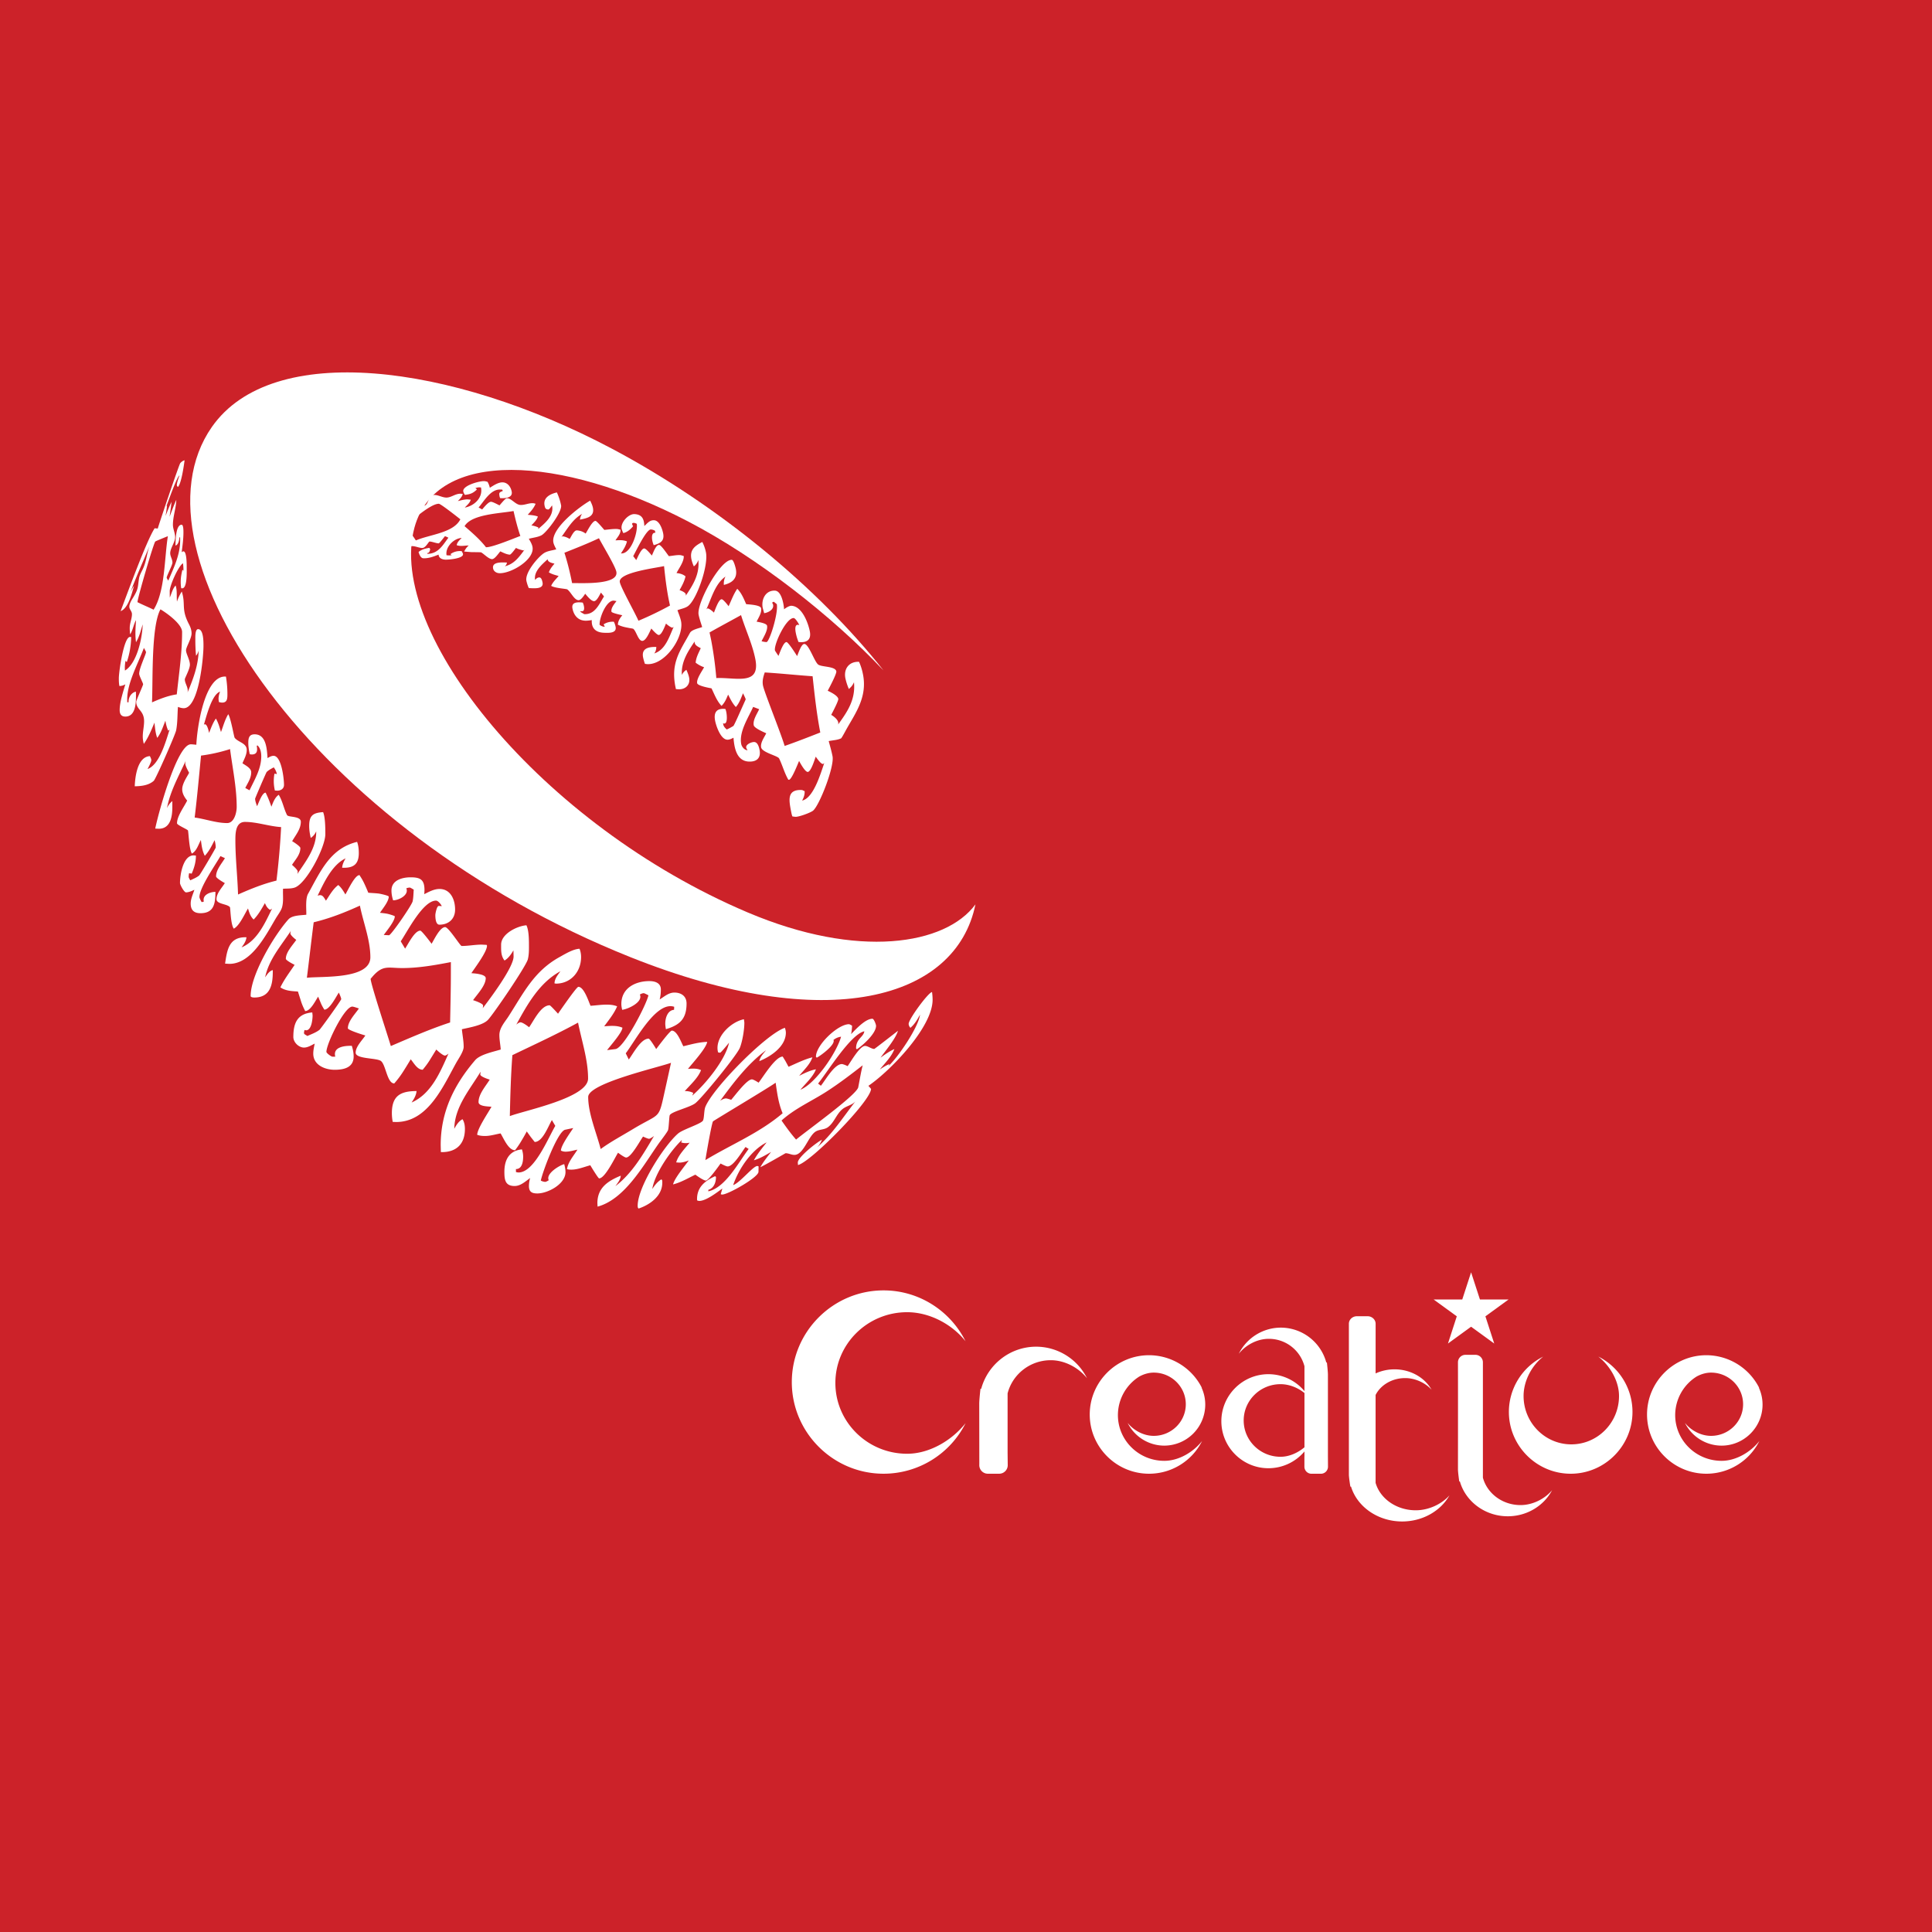 <svg xmlns="http://www.w3.org/2000/svg" width="2500" height="2500" viewBox="0 0 192.756 192.756"><g fill-rule="evenodd" clip-rule="evenodd"><path fill="#cc2229" d="M0 0h192.756v192.756H0V0z"/><path d="M97.707 146.08l-.008-6.043c0-.404.123-1.475.123-1.475h.072c.652-2.414 2.867-4.203 5.482-4.203a5.682 5.682 0 0 1 5.076 3.15c-.811-1.029-2.193-1.801-3.615-1.801-2.076 0-3.822 1.41-4.309 3.311v5.928l.014 1.234a.853.853 0 0 1-.852.852h-1.133a.851.851 0 0 1-.852-.852v-.101h.002zM147.949 136.1v11.328c.424 1.57 1.945 2.734 3.756 2.734 1.238 0 2.445-.639 3.15-1.488-.811 1.543-2.492 2.605-4.424 2.605-2.279 0-4.211-1.48-4.779-3.475h-.062s-.129-.885-.129-1.219c0-.197.008-5.379.002-9.58l-.002-1.086c0-.412.334-.748.748-.748h.992c.414 0 .748.336.748.748v.181zM137.244 137.027a4.525 4.525 0 0 1 1.889-.408c1.613 0 3.018.832 3.695 2.037-.59-.664-1.596-1.164-2.631-1.164-1.316 0-2.449.691-2.953 1.682v8.771c.451 1.572 2.074 2.736 4.006 2.736 1.322 0 2.609-.637 3.363-1.488-.865 1.543-2.662 2.605-4.721 2.605-2.432 0-4.492-1.479-5.1-3.477h-.066s-.148-.885-.148-1.219v-15.029c0-.414.357-.752.801-.752h1.064c.443 0 .803.338.803.752v1.09l-.002 3.864zM96.34 141.982a9.162 9.162 0 0 1-8.19 5.051c-5.034 0-9.151-4.107-9.151-9.141 0-5.035 4.117-9.15 9.151-9.15 3.57 0 6.683 2.07 8.181 5.076-1.305-1.656-3.535-2.9-5.828-2.9-3.949 0-7.158 3.166-7.158 7.062s3.209 7.061 7.158 7.061c2.293 0 4.532-1.4 5.837-3.059z" fill="#fff"/><path d="M159.467 135.346a6.175 6.175 0 0 1 3.406 5.52c0 3.393-2.77 6.168-6.164 6.168-3.393 0-6.168-2.775-6.168-6.168a6.172 6.172 0 0 1 3.422-5.514c-1.117.879-1.955 2.383-1.955 3.928 0 2.662 2.135 4.824 4.762 4.824s4.76-2.162 4.76-4.824c-.001-1.546-.946-3.055-2.063-3.934zM119.865 138.414c.246.525.383 1.109.383 1.727a4.1 4.1 0 0 1-4.088 4.09 4.092 4.092 0 0 1-3.656-2.27c.584.74 1.58 1.295 2.604 1.295 1.766 0 3.199-1.414 3.199-3.154 0-1.742-1.434-3.156-3.199-3.156-.5 0-.996.15-1.439.391a4.551 4.551 0 0 0-2.135 3.846c0 2.52 2.074 4.564 4.627 4.564 1.48 0 2.93-.906 3.771-1.977a5.918 5.918 0 0 1-5.293 3.264c-3.254 0-5.916-2.654-5.916-5.908s2.662-5.916 5.916-5.916a5.917 5.917 0 0 1 5.287 3.283l-.061-.079zM130.146 145.303v-.49a4.7 4.7 0 0 1-3.598 1.672c-2.582 0-4.693-2.107-4.693-4.689s2.111-4.693 4.693-4.693c1.441 0 2.736.656 3.598 1.688v-2.48a3.668 3.668 0 0 0-3.562-2.736c-1.176 0-2.32.637-2.988 1.488a4.694 4.694 0 0 1 4.195-2.605 4.71 4.71 0 0 1 4.533 3.477h.061s.102.883.102 1.217v8.154l.006 1.025a.705.705 0 0 1-.707.705h-.938a.705.705 0 0 1-.707-.705v-1.025h.005v-.003zm0-.907v-5.414c-.658-.531-1.516-.883-2.389-.883-2.027 0-3.674 1.623-3.674 3.621 0 2 1.646 3.623 3.674 3.623.872.001 1.731-.396 2.389-.947zM175.465 138.414c.248.525.385 1.109.385 1.727 0 2.25-1.84 4.09-4.088 4.09a4.092 4.092 0 0 1-3.656-2.27c.584.74 1.58 1.295 2.604 1.295 1.766 0 3.199-1.414 3.199-3.154 0-1.742-1.434-3.156-3.199-3.156-.5 0-.996.15-1.439.391a4.553 4.553 0 0 0-2.137 3.846c0 2.52 2.076 4.564 4.629 4.564 1.48 0 2.928-.906 3.771-1.977a5.92 5.92 0 0 1-5.293 3.264c-3.254 0-5.916-2.654-5.916-5.908s2.662-5.916 5.916-5.916a5.92 5.92 0 0 1 5.287 3.283l-.063-.079zM150.508 129.652l-2.309 1.678.881 2.715-2.309-1.678-2.308 1.678.881-2.715-2.309-1.678h2.854l.882-2.714.883 2.714h2.854zM46.351 52.497c.723.625 1.479 1.276 2.074 2.022.013.016.047.077.071.078.591.028 2.782-.888 3.42-1.124-.285-.826-.491-1.658-.679-2.488-1.397.251-4.191.312-4.886 1.512zm-.422-.686c-.297-.241-1.953-1.539-2.139-1.548-.797-.037-2.748 1.71-3.368 2.205.385.467.744.952 1.07 1.452 1.359-.594 3.749-.741 4.437-2.109zm-1.193 1.838a1.958 1.958 0 0 0-.345-.154c-.073.09-.547.72-.623.717-.287-.013-.626-.172-.911-.185-.093-.004-.385.663-.746.646-.31-.015-.626-.17-.937-.185-.493-.022-.975.483-1.508.566.123-.334.326-.615.503-.914-.303.113-.6.238-.92.32.082-.288.224-.537.362-.791a3.505 3.505 0 0 1-.656.227l-.023-.086-.859 1.655.148.196c.038-.075.315-.427.403-.423.238.011.294.115.335.328.02.1-1.089.849-1.242.928-.109-.126-.314-.45-.343-.597-.081-.413 1.833-2.866 2.229-3.199-.169-.126-.471-.19-.507-.378-.2-1.017 2.651-3.623 3.514-4.043.109.133.237.301.268.458.116.588-.881.95-1.288 1.141 0-.153.054-.325.148-.429-.77.585-1.276 1.427-1.785 2.238.381-.419.689.006 1.187-.76.084-.129.265-.445.448-.458l.708-.016c.495-.018.365-1.104 1.077-1.07.372.018.749.244 1.124.261.513.024.929-.409 1.478-.383l.195.019c-.069.301-.293.505-.487.714.301-.066.67-.183.998-.167l.288.029c-.099.341-.373.542-.596.787.908-.155 1.834-.967 1.615-2.008l-.156-.011a.944.944 0 0 0-.414.09c.061.008.133.078.157.132-.388.361-.623.462-1.191.53a1.023 1.023 0 0 1-.163-.338c-.113-.577 1.587-1.057 2.098-1.033.098.004.219.045.319.066.111.185.195.404.23.599.335-.21.84-.563 1.293-.542.499.023.8.455.891.918.125.638-.665.685-1.155.655l-.051-.143c-.084-.433-.021-.422.32-.577l-.06-.13-.191-.008c-.973-.045-1.644 1.203-2.165 1.791l.355.196c.15-.17.621-.777.888-.765.186.009.644.264.841.359.125-.128.587-.723.745-.715.47.022.851.649 1.342.672.449.021.813-.196 1.262-.175.078.004.175.038.254.056-.174.434-.483.765-.784 1.101.333.03.674.045 1.011.175-.116.372-.403.61-.646.887.226.027.476.103.696.206l-.011.147c.632-.557 1.6-1.292 1.373-2.358-.032.066-.289.419-.361.416-.29-.014-.335-.146-.384-.395-.16-.812.583-1.162 1.229-1.31.191.425.334.849.419 1.283.129.657-1.463 2.743-1.962 2.998-.378.194-.84.229-1.259.346.152.247.315.531.367.799.25 1.273-2.145 2.688-3.317 2.633-.27-.013-.553-.174-.611-.47-.134-.683.879-.611 1.38-.592-.015.145-.1.308-.221.377.959-.23 1.433-.933 1.97-1.643-.021.01-.091.065-.115.059-.246-.067-.497-.122-.733-.254-.083.106-.497.679-.615.673-.311-.015-.647-.189-.946-.329-.172.187-.558.79-.832.777-.336-.016-.771-.494-1.076-.673-.043-.025-.885-.022-.997-.028l-.699-.057c.101-.229.261-.451.453-.605-.278.002-.542.054-.824.041a1.39 1.39 0 0 1-.375-.069c.038-.307.305-.525.492-.723-.78.035-1.651.907-1.506 1.726l.27.019.256-.025c-.05-.011-.107-.067-.13-.112a1.565 1.565 0 0 1 1.119-.288c.042.089.106.19.124.282.086.44-1.41.578-1.77.561-.304-.014-.644-.14-.664-.5-.472.178-.97.388-1.529.362-.271-.013-.416-.433-.47-.625.308-.254.663-.346 1.077-.413.013.022.088.126.083.146-.044.165-.08.384-.312.373l.047.078c1.085-.013 1.543-.899 2.082-1.607zm18.963 8.282a32.89 32.89 0 0 0 3.145-1.517l-.125-.594c-.22-1.119-.353-2.232-.465-3.34-.769.183-4.604.634-4.414 1.602.11.561 1.506 3.036 1.859 3.849zM59.758 53.7c-1.12.53-2.285.986-3.446 1.449.323 1.007.567 2.018.766 3.026.872-.014 4.679.216 4.415-1.133-.115-.582-1.37-2.636-1.735-3.342zm.505 5.809l-.305-.386c-.128.206-.408.871-.702.856-.284-.013-.693-.528-.87-.744-.11.171-.423.659-.669.648-.439-.021-.759-.826-1.12-1.077-.1-.069-1.242-.122-1.607-.356.172-.391.483-.665.745-.985-.331-.091-.662-.171-.975-.362.118-.339.342-.604.561-.871-.19-.046-.681-.13-.679-.439-.514.481-1.415 1.196-1.253 2.072.088-.126.252-.263.435-.254.201.009.272.336.306.506.127.649-.743.585-1.251.562l-.123-.009a3.844 3.844 0 0 1-.236-.721c-.161-.822 1.136-2.342 1.724-2.745.352-.241.831-.279 1.255-.396-.104-.217-.244-.462-.288-.687-.271-1.388 2.623-3.581 3.67-4.172.115.237.227.467.275.713.178.907-.612 1.039-1.291 1.183.015-.207.093-.429.216-.577-.938.521-1.471 1.485-2.077 2.321.029-.029.093-.08.143-.078.198.009.507.14.688.261.14-.202.422-.871.715-.857.285.014.624.118.878.322.17-.25.663-1.281.987-1.267.129.006.749.753.876.897.423-.033.845-.108 1.283-.088.103.005.232.051.337.075.012.441-.311.731-.505 1.059.185-.01.368-.027.558-.018.194.009.392.041.588.12-.108.455-.355.826-.6 1.197.98.103 1.702-2.058 1.58-2.948a.75.75 0 0 0-.272-.095c-.286-.014-.19.161-.096.333-.252.301-.558.584-.972.685a1.672 1.672 0 0 1-.17-.434c-.122-.624.683-1.489 1.279-1.461.785.036.959.526.983 1.189.282-.243.515-.598.971-.576.547.025.831.91.909 1.311.153.78-.32 1.001-.941 1.176a2.277 2.277 0 0 1-.142-.455c-.055-.279-.089-.823.309-.783l-.047-.205a.886.886 0 0 0-.405-.124c-.458-.021-1.521 2.233-1.763 2.663l.304.391c.127-.234.501-1.174.801-1.16.177.008.635.561.754.709.131-.249.396-1.078.729-1.062.21.01.799.913.97 1.121.37-.031.733-.122 1.117-.104.109.005.257.064.368.093.033.56-.49 1.238-.722 1.696.319.04.616.099.898.332-.11.507-.354.938-.593 1.371.188.077.752.266.606.575.689-1.023 1.426-2.142 1.262-3.582-.064.236-.244.509-.445.638a3.59 3.59 0 0 1-.244-.729c-.188-.959.403-1.339 1.087-1.705a3.9 3.9 0 0 1 .366 1.045c.256 1.308-.885 4.59-1.742 5.314-.296.251-.736.301-1.101.45.126.369.287.735.36 1.107.307 1.564-1.565 4.357-3.375 4.273l-.229-.028a4.855 4.855 0 0 1-.185-.646c-.176-.899.535-1.061 1.316-1.04.008.229-.067.491-.206.647 1.119-.348 1.511-1.69 1.943-2.657-.029.023-.096.086-.14.084-.136-.006-.525-.299-.624-.409-.113.239-.429 1.154-.732 1.14-.18-.008-.609-.496-.733-.642-.16.29-.52 1.249-.917 1.23-.394-.019-.585-.967-.882-1.199-.041-.031-.313-.067-.367-.077-.396-.074-.785-.143-1.173-.338.017-.396.221-.668.441-.944-.161-.034-1.054-.222-1.08-.356-.072-.37.316-.806.501-1.055l-.271-.046c-.731-.034-1.437 1.672-1.415 2.408.136.117.359.209.517.197l-.115-.236c.28-.19.639-.286 1.021-.263.083.165.141.338.175.509.128.654-.701.612-1.183.59-.808-.038-1.241-.449-1.193-1.263-.22.035-.442.069-.676.059-.712-.033-1.121-.546-1.251-1.211-.127-.648.469-.658 1.024-.594.057.117.092.225.116.347.051.261.052.613-.343.499l.001.083c.046.027.353.222.383.224 1.086.048 1.5-1.044 1.965-1.765zm16.036 7.581c-.135.401-.269.831-.176 1.305.134.682 1.754 4.666 2.161 6.029 1.202-.42 2.379-.881 3.556-1.343-.365-1.88-.567-3.748-.767-5.612-1.588-.109-3.187-.283-4.774-.379zm-2.365-5.72c-1.045.579-2.104 1.141-3.142 1.73l.16.758a36.76 36.76 0 0 1 .515 3.792c1.95-.084 4.42.798 3.894-1.887-.292-1.486-.973-2.923-1.427-4.393zm.197 7.797c-.205.486-.366.983-.715 1.373-.343-.365-.557-.814-.77-1.24-.173.411-.34.82-.659 1.125-.476-.497-.715-1.168-1-1.748-.246-.047-1.379-.248-1.431-.516-.084-.428.507-1.232.691-1.591a2.861 2.861 0 0 1-.842-.454c.047-.546.302-.981.51-1.446-.285-.153-.647-.304-.611-.672-.637.953-1.366 2.021-1.273 3.343.091-.203.259-.398.452-.51.11.256.22.514.271.775.138.704-.354 1.195-1.06 1.163l-.258-.017-.055-.264c-.47-2.396.495-3.583 1.453-5.339.18-.331.865-.453 1.222-.588-.126-.41-.274-.819-.355-1.23-.221-1.129 2.167-5.529 3.314-5.476.179.009.372.763.4.909.189.966-.384 1.393-1.194 1.593-.028-.275.036-.626.167-.836-1.04.717-1.396 2.154-1.913 3.275.025-.028.093-.097.139-.095.143.007.518.306.613.423.116-.257.473-1.351.778-1.336.159.007.587.558.69.696.273-.589.496-1.214.863-1.741.435.435.658 1.012.889 1.534.256.03 1.423.073 1.489.407.088.453-.283.976-.447 1.338.217.043.992.159 1.041.409.092.473-.37 1.156-.546 1.546.16.044.329.075.485.083.296.014 1.206-2.898 1.033-3.784l-.303-.243c-.274.117-.107.101-.067.304.096.492-.487.78-.891.843l-.145-.536c-.163-.833.282-1.759 1.221-1.715.698.032.894 1.497.909 1.861.15-.124.515-.361.735-.351 1.079.05 1.679 1.751 1.835 2.55.165.841-.292 1.162-1.127 1.063a4.857 4.857 0 0 1-.273-.913c-.057-.291-.143-.955.349-.772-.066-.17-.392-.696-.554-.704-.755-.035-1.995 2.62-1.874 3.234.007.039.303.472.349.543.118-.261.49-1.395.805-1.379.178.008.932 1.193 1.055 1.397.12-.252.411-1.226.729-1.21.443.021.987 1.737 1.364 2.046.33.271 1.718.159 1.821.684.047.24-.709 1.661-.86 1.936.278.134.99.473 1.056.812.037.188-.586 1.371-.707 1.596.345.199.812.592.689.964.887-1.23 1.753-2.443 1.583-4.216-.149.324-.243.432-.51.671a5.846 5.846 0 0 1-.348-1.077c-.185-.941.376-1.68 1.36-1.634l.048.101c.163.377.275.772.35 1.155.439 2.239-.714 3.807-1.641 5.448-.075.133-.48.9-.546.932-.358.175-.831.188-1.234.273.136.505.283 1.01.382 1.515.203 1.035-1.307 4.901-1.942 5.425-.245.202-1.405.632-1.761.616l-.301-.038c-.061-.148-.091-.303-.121-.454-.229-1.17-.447-2.253 1.065-2.183.044.002.227.094.278.115.017.357-.1.658-.25.941 1.134-.255 1.839-2.682 2.206-3.744-.029.026-.101.093-.147.091-.198-.009-.592-.568-.701-.73-.112.279-.478 1.537-.808 1.522-.268-.012-.738-.878-.853-1.096-.131.294-.747 1.893-1.016 1.88l-.062-.01c-.398-.699-.574-1.415-.916-2.117-.129-.266-1.693-.592-1.793-1.102-.094-.477.331-1.032.508-1.41-.268-.12-1.191-.515-1.246-.796-.107-.545.351-1.166.539-1.607l-.6-.229c-.438 1.008-1.431 2.469-1.188 3.71.053.272.321.604.626.614-.038-.076-.114-.186-.13-.264-.062-.319.537-.568.801-.556.357.017.481.537.53.784.159.808-.283 1.203-1.072 1.167-1.285-.06-1.455-1.517-1.529-2.382-.17.092-.397.21-.618.2-.67-.031-1.116-1.39-1.212-1.881-.165-.842.146-1.279 1.022-1.187.047.11.075.225.097.336.051.262.166 1.308-.329 1.09.039.298.131.396.365.622.235-.098.451-.222.665-.35.048-.028.383-.769.424-.857l.806-1.798c-.015-.105-.211-.483-.268-.609z" fill="#fff"/><path d="M97.32 90.231c-1.935 9.472-14.786 13.109-34.414 5.268C31.329 82.884 12.317 55.215 21.14 42.596c6.015-8.604 23.836-6.342 39.889 2.158 10.628 5.628 20.578 13.86 27.122 22.139-5.142-5.438-12.498-11.22-19.512-14.874-12.731-6.632-25.126-7.262-27.285.607-2.862 10.428 12.582 29.646 33.238 38.406 11.019 4.673 19.739 3.254 22.728-.801z" fill="#fff"/><path d="M24.443 82.003c1.196 0 2.402.441 3.604.516a74.522 74.522 0 0 1-.465 5.34c-1.322.319-2.588.835-3.832 1.386-.054-1.805-.266-3.603-.266-5.41 0-.708.02-1.832.959-1.832zm-1.78.114c-1.076 0-2.174-.407-3.241-.552.25-2.056.435-4.119.635-6.179a16.429 16.429 0 0 0 2.896-.649c.247 1.91.662 3.842.662 5.772-.001.568-.247 1.608-.952 1.608zm2.233-3.268l-.425-.233c.249-.508.592-.973.592-1.565 0-.426-.579-.691-.873-.901.18-.436.428-.848.428-1.336 0-.677-.873-.766-1.205-1.206-.073-.096-.37-1.913-.64-2.352-.336.55-.498 1.184-.726 1.782-.135-.46-.261-.934-.508-1.348-.304.435-.486.943-.678 1.436-.035-.164-.217-1.068-.519-.823.246-.807.784-3.024 1.618-3.299a1.922 1.922 0 0 0-.156.676c0 .122.016.25.043.369.106.021.213.049.322.049.51 0 .52-.427.52-.837 0-.59-.051-1.179-.146-1.76l-.099-.002c-2.083 0-2.792 5.249-2.855 6.805-.182-.015-.369-.044-.551-.044-1.389 0-3.282 7.043-3.551 8.41l.356.014c1.177 0 1.351-1.227 1.351-2.163l-.001-.597a1.837 1.837 0 0 0-.533.705c.317-1.684 1.168-3.196 1.873-4.733a.924.924 0 0 0-.047.276c0 .267.377.914.377.914 0 .13-.684.998-.684 1.658 0 .432.233.808.495 1.13-.314.641-1.014 1.55-1.014 2.266 0 .17.98.576 1.091.71.054.065.118 1.959.4 2.312.479-.276.637-.895.891-1.352.072.536.133 1.089.392 1.572.427-.446.699-1.01.975-1.558.066.233.115.496.115.739 0 .06-1.544 2.701-1.659 2.791-.265.208-.579.333-.879.475-.041-.056-.162-.267-.162-.332 0-.124.015-.253.04-.375l.262.038c.246-.565.429-1.174.42-1.798l-.226-.021c-1.059 0-1.362 1.942-1.362 2.754 0 .191.412.937.6.937.271 0 .594-.145.836-.259-.14.454-.369.89-.369 1.377 0 .662.343.96.976.96 1.368 0 1.485-.988 1.492-2.13-.517.005-1.333.295-1.156.971l-.213.056c-.065-.09-.226-.399-.226-.508 0-.932 1.581-3.191 2.095-4.088l.447.207c-.318.545-.883 1.151-.883 1.819 0 .172.716.586.873.668-.294.482-.83 1.006-.83 1.607 0 .502 1.077.461 1.339.797.055.07.064 1.729.387 2.144.561-.286 1.079-1.464 1.417-2.017.115.401.247.817.563 1.104.469-.47.793-1.062 1.123-1.635.128.285.244.516.523.674l.188-.128c-.693 1.439-1.491 3.221-3.042 3.869.226-.299.455-.624.49-1.011l-.09-.001c-1.66 0-1.842 1.267-2.042 2.632l.424.025c2.216 0 3.655-2.889 4.641-4.549.196-.329.521-.744.622-1.11.136-.495.088-1.023.088-1.529l.006-.307c.379-.026.771.005 1.14-.108 1.17-.358 3.081-4.022 3.081-5.336 0-.592-.004-1.676-.222-2.2-.984.069-1.389.312-1.389 1.376 0 .404.066.808.157 1.2a1.48 1.48 0 0 0 .544-.659c.021 1.669-1.015 2.947-1.882 4.256a.934.934 0 0 0 .036-.247c0-.164-.441-.561-.568-.664.329-.517.833-1.024.833-1.681 0-.165-.667-.595-.818-.682.344-.61.865-1.193.865-1.936 0-.601-1.253-.426-1.377-.67-.332-.652-.433-1.381-.829-2.022-.392.272-.561.758-.727 1.188-.126-.342-.247-.687-.398-1.019l-.148-.318-.034-.064c-.358 0-.702 1.054-.854 1.353-.076-.22-.194-.519-.194-.751 0-.055 1.102-2.613 1.149-2.66.204-.202.463-.327.708-.467.159.205.256.414.315.668l-.243-.037a4.17 4.17 0 0 0-.068.757c0 .31.043.62.11.922l.235.017c.353 0 .676-.189.676-.581 0-.599-.244-2.897-1.046-2.897-.208 0-.424.124-.597.23-.062-.885-.118-2.375-1.288-2.375-.541 0-.631.365-.631.84 0 .386.061.774.147 1.15l.189.022c.567 0 .59-.4.505-.863l.073-.045c.297.27.379.708.379 1.095-.001 1.245-.657 2.3-1.17 3.387zm12.082 18.807l.205-.242c1.023-1.166 1.545-.83 2.939-.83 1.639 0 3.255-.285 4.861-.596v1.048c0 1.66-.042 3.318-.076 4.977-2.015.66-3.963 1.518-5.914 2.352-.309-1.054-2.015-6.197-2.015-6.709zm-6.359-.105c.233-1.844.441-3.691.679-5.535 1.592-.379 3.121-.981 4.61-1.66.335 1.678 1.044 3.426 1.044 5.148.001 2.238-4.868 1.881-6.333 2.047zm7.668-4.269c.291-.412 1.103-1.38 1.103-1.856 0-.056-.602-.23-.728-.255-.248-.05-.5-.074-.75-.102.265-.416.873-1.124.873-1.614 0-.102-.855-.287-1.007-.305-.343-.042-.689-.05-1.034-.082a16.662 16.662 0 0 0-.423-.968 5.49 5.49 0 0 0-.415-.722c-.015-.022-.019-.066-.045-.066-.465 0-1.156 1.521-1.401 1.929-.198-.341-.406-.688-.71-.943-.537.403-.86 1.014-1.229 1.563-.228-.348-.356-.691-.834-.493.633-1.308 1.431-3.072 2.791-3.729-.163.289-.32.596-.341.935l.191.003c1.018 0 1.47-.43 1.47-1.476 0-.376-.042-.753-.169-1.108-2.702.661-3.644 2.939-4.893 5.181-.261.469-.175 1.411-.175 1.949l-.001.141c-.521.061-1.408.043-1.784.462-1.409 1.569-3.77 5.515-3.77 7.646 0 .139.294.15.363.15 1.568 0 1.846-1.225 1.846-2.557l-.005-.18c-.353.1-.557.439-.758.723.368-1.789 1.6-3.161 2.567-4.638a.778.778 0 0 0-.046.257c0 .18.448.545.586.645-.354.522-1.04 1.223-1.04 1.886 0 .155.733.537.874.604-.49.736-1.033 1.443-1.42 2.246.515.357 1.15.377 1.751.416l.345 1.084c.096.275.215.543.35.803.011.02.01.061.033.061.527 0 1.019-1.035 1.289-1.434l.296.709c.079.174.17.34.27.502l.054.084c.534 0 1.162-1.285 1.445-1.703.062.139.238.525.238.654 0 .119-2.057 2.975-2.167 3.061-.363.281-.802.43-1.214.617-.111-.1-.334-.15-.334-.301 0-.096.035-.205.051-.299l.153.033c.546 0 .654-1.08.654-1.49l-.031-.295c-1.494.123-1.889 1.061-1.889 2.451 0 .531.542 1.055 1.063 1.055.383 0 .734-.232 1.068-.395-.066.332-.143.66-.143 1 0 1.158 1.196 1.611 2.131 1.611.903 0 1.898-.205 1.898-1.328 0-.359-.075-.727-.184-1.064-.688-.012-1.912.094-1.649 1.084l-.274.002c-.127 0-.61-.352-.61-.484 0-.812 1.796-4.514 2.584-4.514.116 0 .533.143.655.189-.375.555-1.098 1.271-1.098 1.975 0 .182 1.492.648 1.744.717-.316.482-.968 1.111-.968 1.715 0 .652 2.101.504 2.525.834.491.381.61 2.236 1.327 2.236l.093-.107c.26-.307.504-.627.724-.965.285-.439.557-.887.826-1.336.303.363.656 1.041 1.194 1.041l.071-.086c.213-.26.415-.529.597-.814l.687-1.115c.153.148.661.604.867.604.091 0 .295-.139.354-.207-.834 1.865-1.712 4.014-3.684 4.889.232-.346.46-.715.494-1.143-1.59.004-2.462.459-2.462 2.209 0 .289.03.582.085.867l.339.012c3.165 0 4.665-3.51 5.986-5.891.234-.424.753-1.143.753-1.611 0-.59-.123-1.17-.177-1.754.73-.172 2.104-.387 2.617-.951.618-.68 3.789-5.338 3.962-6.023.096-.379.112-.778.112-1.167 0-.618.017-1.689-.254-2.231-.926.072-2.523.849-2.523 1.93 0 .573-.032 1.118.341 1.586.393-.234.66-.624.887-1.015l.015.615c0 1.08-2.343 4.203-3.082 5.162.024-.086.04-.184.04-.273 0-.197-.829-.484-1-.533.411-.582 1.264-1.461 1.264-2.197 0-.404-1.14-.475-1.432-.496.378-.578 1.558-2.124 1.558-2.742l-.032-.082-.505-.025c-.668 0-1.329.136-1.996.136-.134 0-1.3-1.882-1.641-1.882-.527 0-1.095 1.25-1.355 1.661-.132-.182-.984-1.309-1.124-1.309-.573 0-1.212 1.348-1.518 1.792l-.435-.727c.679-1.001 2.22-4.06 3.519-4.06.222 0 .489.371.58.547l-.31-.016c-.188 0-.337.752-.337.911 0 .267.028.957.404.957.908 0 1.567-.558 1.567-1.508 0-.989-.446-2.054-1.556-2.054-.545 0-1.043.278-1.519.517l.021-.393c0-1.045-.396-1.288-1.384-1.288-.822 0-1.911.277-1.911 1.314 0 .333.063.667.165.983.555-.001 1.603-.518 1.317-1.199a.983.983 0 0 1 .355-.073c.053 0 .331.173.386.209-.032.388-.029.781-.11 1.163-.083.387-2.15 3.385-2.359 3.385l-.523-.029zm28.661 12.755l-.584 2.646c-.7 3.152-.381 2.254-3.263 3.996-1.051.637-2.179 1.236-3.172 1.961-.414-1.611-1.245-3.541-1.245-5.197 0-1.359 6.941-2.927 8.264-3.406zm-16.082 5.317c.046-2.027.101-4.059.254-6.082 2.196-1.057 4.411-2.074 6.553-3.244.363 1.822 1 3.707 1 5.58-.001 1.927-6.288 3.165-7.807 3.746zm9.701-6.583c.324-.424 1.533-1.789 1.531-2.24-.574-.244-1.212-.182-1.817-.135.465-.641.979-1.254 1.291-1.994-.33-.137-.695-.17-1.048-.17-.538 0-1.07.082-1.606.115-.203-.457-.655-1.891-1.216-1.891-.179 0-1.779 2.324-2.028 2.682-.102-.113-.759-.84-.833-.84-.882 0-1.594 1.559-2.051 2.191-.179-.143-.645-.492-.863-.492-.113 0-.354.156-.424.244 1.109-2.037 2.319-4.203 4.41-5.338-.256.363-.581.738-.589 1.209l.14.025c1.48 0 2.511-1.178 2.511-2.654 0-.276-.048-.57-.157-.824-.647.028-1.453.53-2.02.844-2.511 1.395-3.549 3.54-5.041 5.868-.376.586-.934 1.174-.934 1.9 0 .484.104.961.135 1.441-.719.223-2.058.486-2.553 1.064-2.11 2.465-3.437 5.164-3.437 8.48l.018.689.103.002c1.449 0 2.296-.816 2.296-2.305 0-.336-.055-.693-.241-.979-.38.205-.618.58-.819.955.037-2.197 1.553-3.918 2.624-5.693l-.03.277c0 .207.777.469.941.512-.401.65-1.115 1.439-1.115 2.24 0 .449.997.43 1.291.469-.34.611-1.418 2.193-1.425 2.797.253.098.518.117.786.117.527 0 1.033-.164 1.548-.256.305.494.778 1.68 1.443 1.68l.063-.084c.183-.244.356-.498.515-.76.204-.34.405-.682.589-1.033l.408.566.383.484c.8 0 1.359-1.594 1.717-2.184l.339.58c-.707 1.193-2.095 4.648-3.664 4.648a.87.87 0 0 1-.262-.047v-.148l-.002-.146c.625.006.721-.76.721-1.24 0-.24-.046-.496-.123-.723-1.263.127-1.75 1.035-1.75 2.24 0 .803.087 1.414 1.022 1.414.607 0 1.083-.469 1.551-.797a2.873 2.873 0 0 0-.123.787c0 .598.296.752.842.752 1.036 0 2.805-.93 2.805-2.129 0-.264-.055-.541-.128-.795-.513.139-1.86.963-1.543 1.602-.065.053-.268.168-.35.168a1.06 1.06 0 0 1-.441-.129c.168-.854 1.67-4.893 2.422-5.072l.814-.172c-.31.488-1.22 1.727-1.23 2.25a.988.988 0 0 0 .489.109c.395 0 .775-.127 1.159-.201-.367.604-.931 1.217-1.042 1.939.142.051.291.055.439.055.63 0 1.282-.277 1.887-.436.102.176.79 1.309.88 1.309.587 0 1.564-2.047 1.887-2.561.139.107.653.48.808.48.496 0 1.386-1.672 1.687-2.092.139.062.465.221.607.221.091 0 .418-.213.491-.281-1.079 1.812-2.16 3.713-3.854 5.006.221-.314.506-.637.53-1.043-1.273.525-2.33 1.201-2.33 2.75l.02.338c2.725-.742 4.569-4.129 6.115-6.32.182-.256.841-1.105.914-1.312.083-.238.113-1.387.173-1.496.209-.371 2.035-.775 2.561-1.199.698-.562 4.129-4.764 4.433-5.52.253-.631.448-1.803.448-2.482 0-.121-.031-.248-.044-.367-1.214.25-2.637 1.541-2.637 2.873 0 .143.021.293.062.43a.771.771 0 0 0 .202.035c.083 0 .787-.869.891-1-.378 1.748-2.35 4.125-3.671 5.283l.101-.27a1.651 1.651 0 0 0-.851-.178c.541-.621 1.334-1.314 1.624-2.098-.408-.191-.872-.16-1.306-.119.463-.582 1.813-2.045 1.923-2.699-.829.031-1.58.242-2.381.439-.226-.408-.624-1.561-1.152-1.561-.181 0-1.357 1.572-1.558 1.842-.088-.156-.628-1.041-.758-1.041-.776 0-1.547 1.516-1.977 2.08l-.302-.617c.943-1.238 2.766-4.705 4.466-4.705.122 0 .253.023.368.064l-.014.301c-.639.047-.877.805-.877 1.375 0 .184.032.379.063.559 1.389-.414 2.061-1.029 2.061-2.566 0-.736-.542-1.088-1.213-1.088-.581 0-1 .402-1.471.686.088-.324.119-.658.119-.994 0-.668-.604-.836-1.148-.836-1.396 0-2.793.697-2.793 2.287 0 .191.038.395.084.578.587-.072 2.104-.766 1.763-1.527.105-.064.266-.133.39-.133.064 0 .395.174.464.213-.197.93-2.426 5.24-3.282 5.363l-.844.105zm17.407 7.024c1.348-1.221 3.031-1.941 4.54-2.92 1.23-.797 2.399-1.689 3.557-2.592-.183.725-.299 1.459-.443 2.191-.152.773-5.206 4.379-6.202 5.223-.527-.599-.994-1.248-1.452-1.902zm.109-.727c-2.309 1.973-5.14 3.119-7.707 4.676.085-.57.61-3.574.756-3.861.029-.059 5.503-3.322 6.254-3.861.148 1.031.285 2.083.697 3.046zm1.773-2.347c.504-.602 1.274-1.299 1.551-2.037-.59.111-1.137.383-1.672.65.465-.582 1.072-1.117 1.319-1.846-.831.211-1.598.607-2.382.945l-.306-.568-.275-.449c-.735 0-1.939 2.016-2.406 2.602-.129-.084-.523-.33-.664-.33-.51 0-1.694 1.617-2.07 2.039-.123-.039-.412-.137-.532-.137-.166 0-.464.141-.584.256 1.357-1.84 2.75-3.699 4.594-5.064-.261.332-.59.654-.673 1.088 1.13-.453 2.65-1.451 2.65-2.846a1.41 1.41 0 0 0-.101-.479c-1.881.627-7.171 6.012-7.931 7.887-.142.35-.108 1.119-.237 1.365-.172.328-2.006.883-2.48 1.291-1.4 1.205-4.036 5.328-4.036 7.205 0 .1.004.223.095.283 1.117-.375 2.361-1.246 2.361-2.578 0-.109.019-.27-.097-.332-.387.238-.65.584-.901.959.243-1.537 1.843-3.84 2.956-4.891l-.072.248c.27.084.569.09.842.023-.451.568-1.147 1.258-1.341 1.969l.316.021c.311 0 .649-.107.938-.217-.416.584-1.408 1.752-1.567 2.391.789-.199 1.495-.623 2.224-.973.191.143.83.59 1.047.59.259 0 1.261-1.41 1.47-1.701.146.076.563.291.702.291.589 0 1.436-1.484 1.786-1.939l.315.193c-1.002 1.324-2.319 3.869-4.027 4.229l.005-.152c.551-.158.761-.736.761-1.271 0-.043-.066-.055-.097-.084-.987.459-1.793 1.072-1.793 2.281l.001.121c.062.035.15.062.222.062.669 0 1.764-.84 2.301-1.238l-.158.562a.252.252 0 0 0 .148.039c.588 0 3.595-1.711 3.616-2.26l.01-.549c-.038-.012-.088-.037-.127-.037-.419 0-1.696 1.645-2.409 1.906.538-1.598 1.817-3.51 3.34-4.262-.454.572-.917 1.143-1.273 1.785.613-.182 1.166-.514 1.717-.832-.375.494-.77.975-1.072 1.521.417-.182 2.513-1.395 2.516-1.395.304 0 .576.168.88.168.934 0 1.384-1.902 2.146-2.344.375-.217.846-.156 1.202-.42.638-.471.848-1.328 1.469-1.818.392-.311.929-.375 1.274-.756-1.227 1.568-2.309 3.279-3.822 4.588.206-.213.373-.479.475-.76-.5.244-2.402 1.736-2.402 2.27l.016.252c1.273-.289 7.29-6.404 7.29-7.6l-.263-.303c2.146-1.455 6.405-5.836 6.405-8.584 0-.258-.024-.516-.056-.771-.356.016-2.333 2.699-2.333 3.172 0 .135.075.305.176.393.422-.348.697-.838.959-1.312-.146 1.238-2.194 4.26-3.135 5.113l.077-.18c-.342.133-.65.336-.956.537.503-.633 1.171-1.26 1.454-2.037-.497.223-.941.543-1.383.859.479-.666 1.539-1.934 1.739-2.678-.266.205-2.324 1.809-2.362 1.809-.278 0-.639-.301-.917-.301-.538 0-1.419 1.578-1.742 2.018-.106-.061-.459-.209-.572-.209-.754 0-1.644 1.611-2.095 2.164l-.279-.217c.956-1.184 3.247-4.92 4.611-5.217-.063.574-.822.73-.822 1.701 0 .02.065.076.079.094.599-.393 1.915-1.57 1.915-2.338 0-.146-.215-.707-.364-.707-.704 0-1.653 1.047-2.125 1.531.06-.277.084-.555.096-.838-.05-.035-.25-.15-.303-.15-1.12 0-3.301 2.08-3.301 3.238 0 .027.066.084.085.1.375-.188 1.894-1.303 1.664-1.77.254-.188.448-.271.758-.322-.433 1.575-2.543 4.688-4.058 5.29zM16.008 60.794c-.935 1.708-.742 7.103-.842 9.282.795-.353 1.608-.672 2.471-.799.221-2.075.531-4.138.531-6.229-.001-.791-1.546-1.896-2.16-2.254zm-.682.035c1.151-1.827 1.069-5.167 1.423-7.335-.144.059-1.216.486-1.261.538-.178.207-1.741 5.543-1.774 6.046.527.269 1.08.487 1.612.751zm1.465-2.902c.55-1.28 1.183-2.579 1.183-4.007l-.005-.313-.066.007c-.025.272-.103.744-.398.816.015-.427.01-2.078.616-2.078.188 0 .181.643.181.762 0 .661-.095 1.331-.175 1.986.045-.044.108-.092.174-.092.33 0 .325 1.287.325 1.541 0 .436.075 2.145-.446 2.145l-.102-.005a4.084 4.084 0 0 1-.048-.663c0-.391.074-.788.168-1.165.045.01.094.06.104.105a4.33 4.33 0 0 0-.048-.772c-.475.313-1.321 2.216-1.321 2.786l.007.637c.186-.411.266-.862.581-1.202.173.516.082 1.077.136 1.609.112-.357.278-.695.48-1.007.416 1.325-.098 1.709.726 3.282.146.279.249.58.249.899 0 .505-.553 1.365-.553 1.687 0 .339.388.948.388 1.436 0 .417-.509 1.333-.509 1.45 0 .439.388.829.271 1.321.583-1.398 1.068-2.679 1.117-4.221a1.163 1.163 0 0 1-.268.551 17.24 17.24 0 0 1-.069-1.655c0-.207-.032-.996.275-.996.551 0 .537 1.291.537 1.668 0 1.163-.459 6.218-1.968 6.218-.188 0-.405-.061-.579-.129-.062.778-.032 1.566-.18 2.336-.084.44-2.031 4.856-2.232 5.037-.51.458-1.248.536-1.899.547.036-.961.271-2.934 1.508-3.009.055.094.145.294.145.404 0 .18-.279.708-.377.885 1.208-.435 1.836-2.812 2.206-3.944l-.143.121a3.994 3.994 0 0 1-.279-1.001c-.238.586-.424 1.21-.816 1.714-.183-.484-.219-1.008-.277-1.519-.304.729-.601 1.471-1.06 2.116a2.652 2.652 0 0 1-.105-.746c0-.503.131-.998.131-1.502 0-1.11-.784-1.141-.784-1.959 0-.142.687-1.627.687-1.737 0-.117-.394-.839-.394-1.053 0-.549.683-1.937.683-2.162 0-.046-.18-.358-.211-.415-.572 1.548-1.667 3.485-1.667 5.135l.007.297.136-.019-.005-.072c0-.436.297-.887.73-.978l.009.312c0 .76-.007 2.176-1.062 2.176-.414 0-.565-.259-.565-.652 0-.787.343-1.804.565-2.564a1.24 1.24 0 0 1-.589.17c-.057-.258-.059-.521-.059-.784 0-.626.491-4.112 1.111-4.112l.12.006a8.298 8.298 0 0 1-.429 2.481c-.06-.003-.122-.073-.127-.132a3.488 3.488 0 0 0-.078.755l.012.243c1.213-.74 1.733-3.264 1.77-4.606-.192.603-.329 1.233-.666 1.775-.105-.728-.045-1.474 0-2.204-.251.444-.296.974-.586 1.422a4.677 4.677 0 0 1-.04-.637c0-.487.221-.924.221-1.378 0-.304-.262-.467-.262-.744 0-.357.29-.753.462-1.05.449-.773.374-.917.503-1.754.051-.328.237-.648.377-.943.377-.798.385-1.525.674-2.315-.636 1.532-1.319 3.052-1.903 4.604.11-.217.223-.43.357-.633-.218.745-.552 2.23-1.338 2.536.681-1.806 2.579-7.023 3.396-8.272l.307.03c.193-.663 2.132-6.394 2.247-6.526.104-.121.271-.251.431-.284-.076.565-.318 2.28-.652 2.651-.069-.012-.122-.114-.122-.178 0-.241.181-.719.265-.962-.246.089-1.137 2.64-1.314 3.089l.068-.085c-.028.348-.086.693-.145 1.037.187-.475.374-.951.595-1.411-.045.499-.123.993-.193 1.488.221-.563.421-1.136.671-1.687-.023.842-.337 1.654-.337 2.489 0 .423.22.809.22 1.235 0 .516-.491 1.106-.491 1.599 0 .328.224.597.224.944 0 .241-.574 1.328-.574 1.491-.005.053.122.255.16.303z" fill="#fff"/></g></svg>